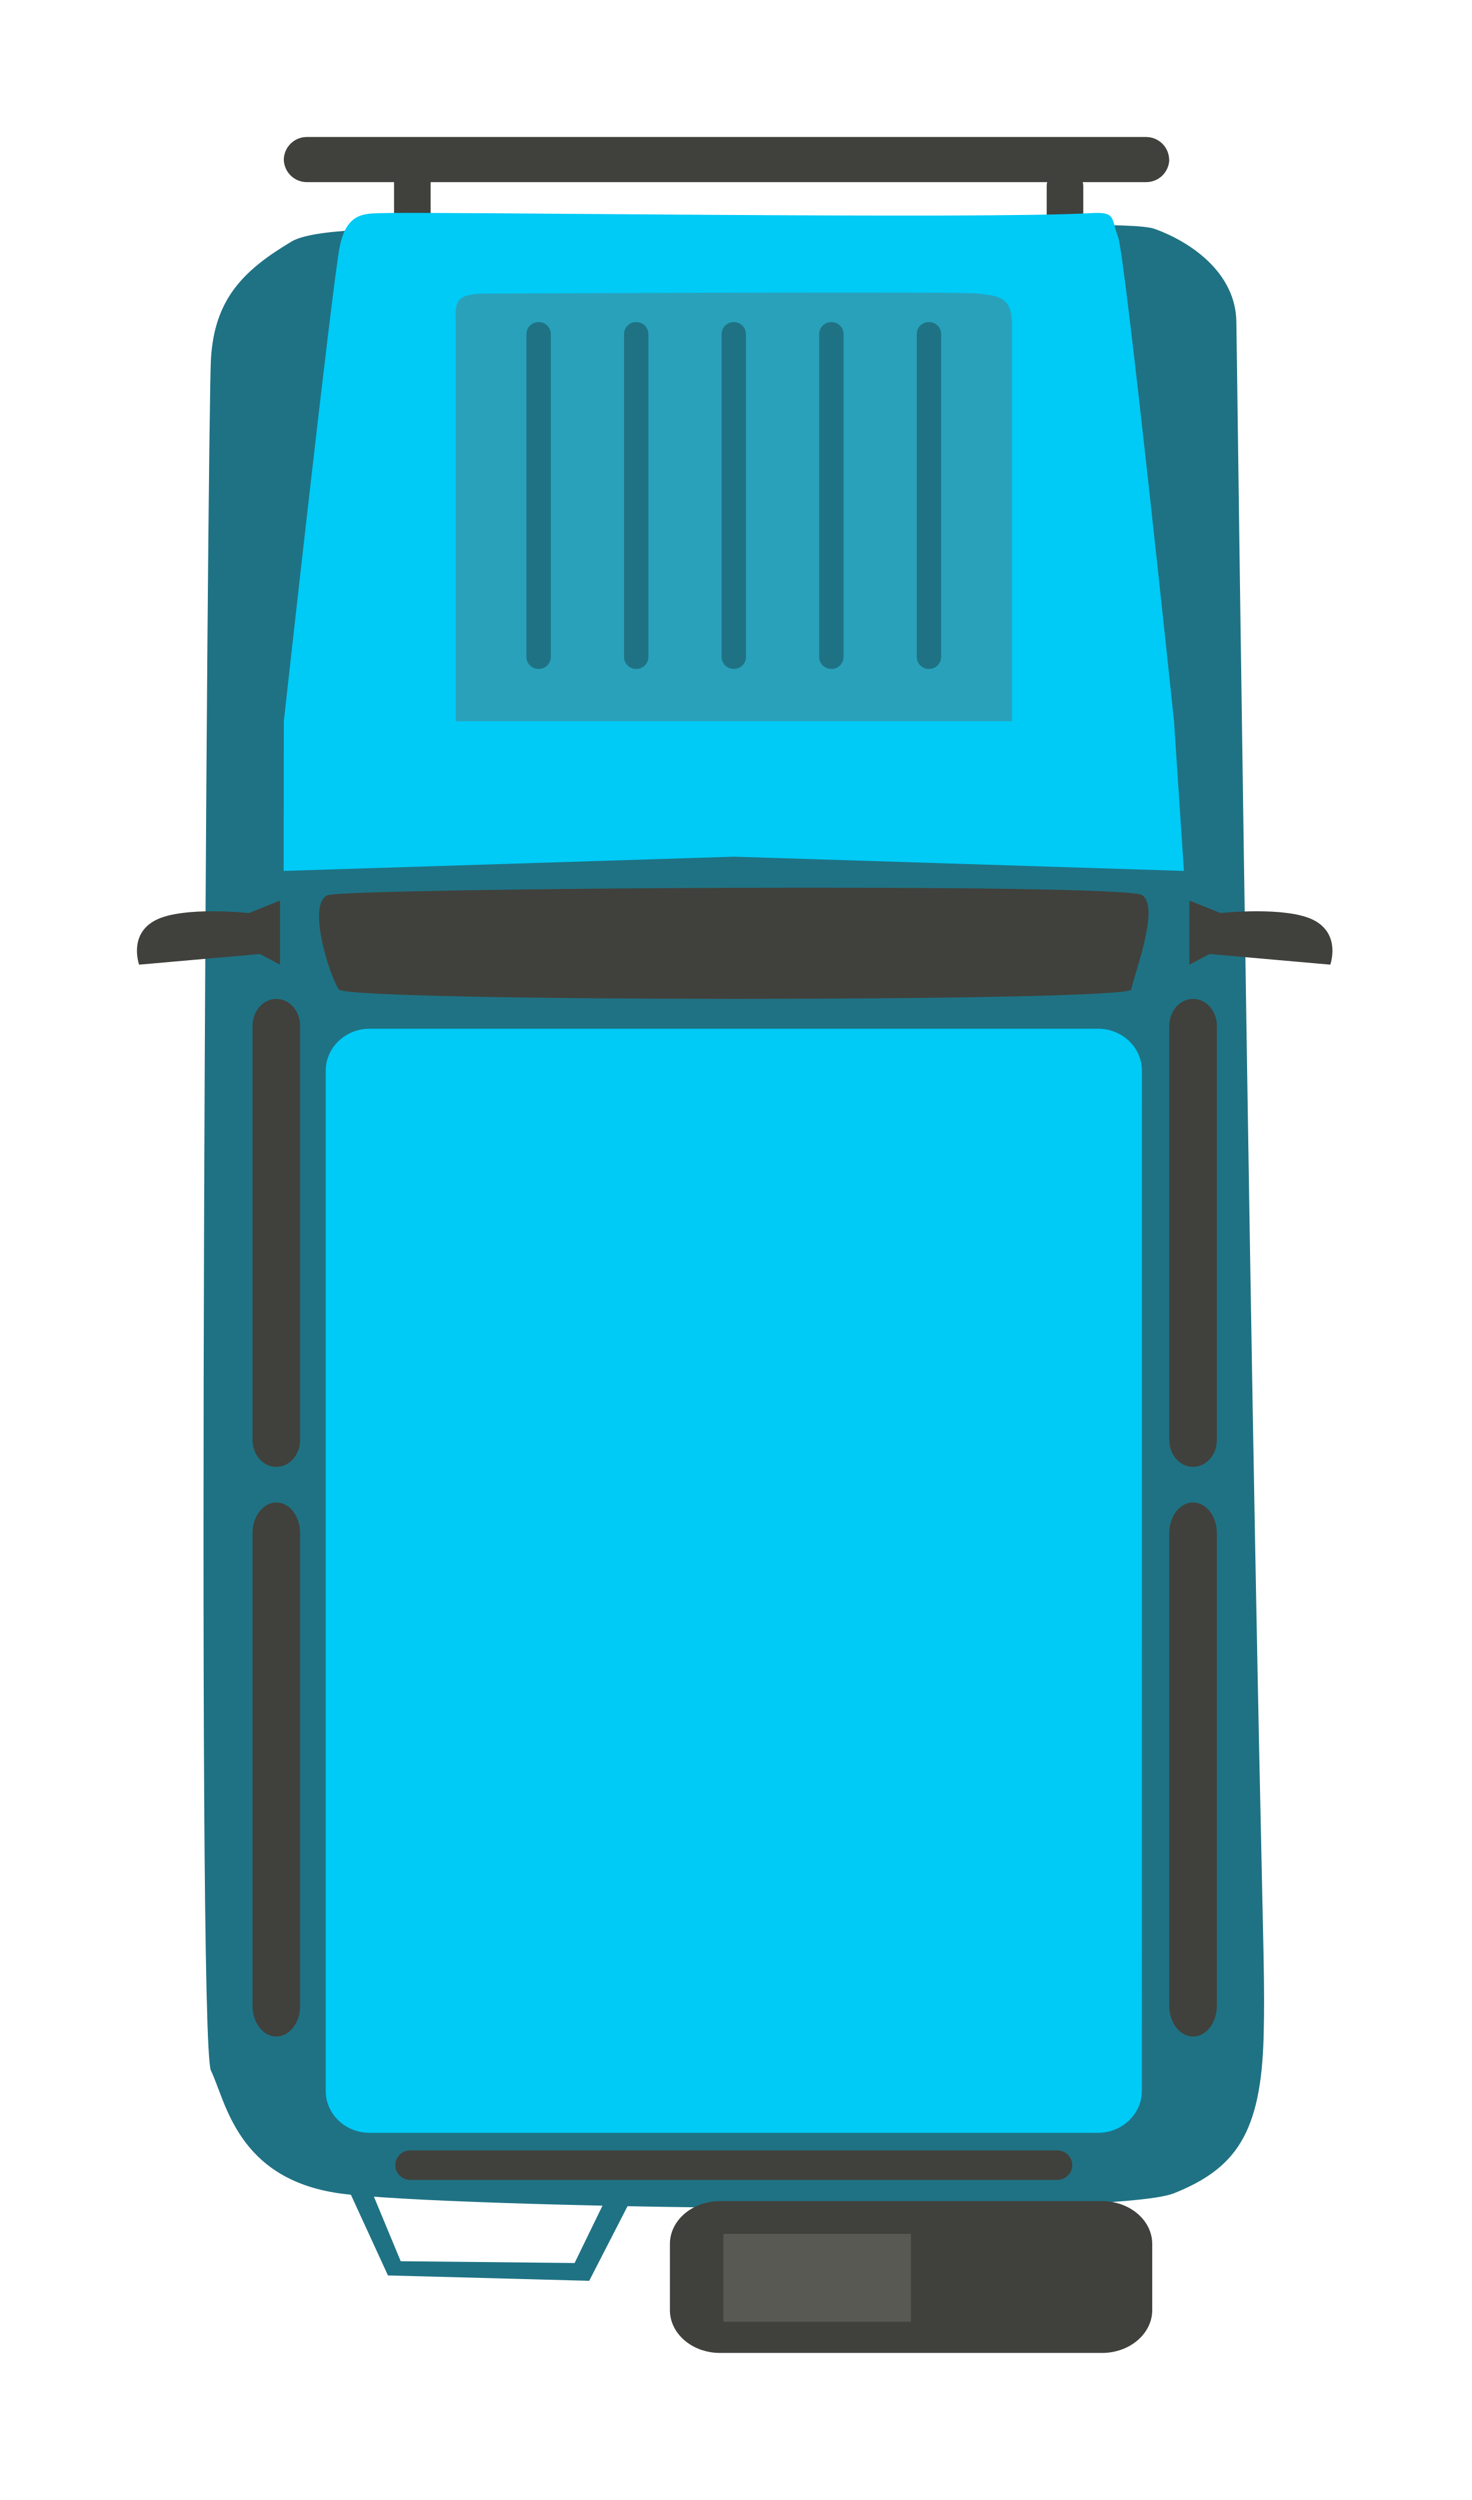 <svg xmlns="http://www.w3.org/2000/svg" width="43" height="73" viewBox="0 0 43 73" fill="none">
  <g filter="url(#filter0_d_13_19072)">
    <path d="M31.157 1.659C31.153 1.835 31.081 2.002 30.955 2.126C30.829 2.249 30.66 2.318 30.484 2.318H5.963C5.787 2.318 5.618 2.249 5.492 2.126C5.366 2.002 5.294 1.835 5.29 1.659C5.294 1.483 5.366 1.315 5.492 1.192C5.618 1.069 5.787 1 5.963 1H30.48C30.656 1 30.825 1.069 30.951 1.192C31.077 1.315 31.149 1.483 31.153 1.659H31.157Z" fill="#40413C"/>
    <path d="M9.58 3.739C9.579 3.809 9.564 3.877 9.537 3.94C9.509 4.004 9.47 4.062 9.42 4.11C9.37 4.158 9.312 4.196 9.247 4.222C9.183 4.247 9.114 4.26 9.045 4.259C8.905 4.261 8.771 4.207 8.671 4.109C8.57 4.012 8.513 3.879 8.511 3.739V2.179C8.512 2.11 8.527 2.042 8.554 1.978C8.581 1.914 8.621 1.857 8.67 1.808C8.72 1.76 8.778 1.722 8.843 1.696C8.907 1.671 8.976 1.658 9.045 1.659C9.185 1.657 9.32 1.711 9.42 1.808C9.52 1.906 9.578 2.039 9.58 2.179V3.739Z" fill="#40413C"/>
    <path d="M28.645 3.992C28.643 4.062 28.629 4.13 28.602 4.193C28.574 4.257 28.534 4.315 28.485 4.363C28.435 4.411 28.376 4.449 28.312 4.475C28.248 4.5 28.179 4.513 28.11 4.512C28.041 4.513 27.972 4.5 27.908 4.475C27.843 4.449 27.785 4.411 27.735 4.363C27.686 4.314 27.646 4.257 27.619 4.193C27.591 4.13 27.577 4.061 27.576 3.992V2.432C27.577 2.363 27.591 2.295 27.619 2.231C27.646 2.167 27.686 2.11 27.735 2.061C27.785 2.013 27.843 1.975 27.907 1.949C27.972 1.924 28.041 1.911 28.11 1.912C28.25 1.91 28.384 1.964 28.485 2.061C28.585 2.159 28.642 2.292 28.645 2.432V3.992Z" fill="#40413C"/>
    <path d="M16.53 4.051C16.53 4.051 6.912 3.219 5.519 4.051C4.126 4.883 3.264 5.715 3.162 7.483C3.06 9.251 2.729 56.578 3.162 57.46C3.595 58.343 3.915 60.618 6.913 61.043C9.912 61.468 29.471 61.767 31.288 61.043C33.105 60.32 33.839 59.276 33.913 56.464C33.989 53.468 33.747 53.461 33.117 6.408C33.106 4.987 31.818 4.074 30.723 3.681C29.628 3.287 16.53 4.051 16.53 4.051Z" fill="#1F7284"/>
    <path d="M5.286 22.43L18.435 22.014L31.585 22.43L31.296 18.061C31.296 18.061 29.872 4.471 29.661 3.916C29.451 3.361 29.607 3.181 28.877 3.223C25.694 3.407 9.438 3.174 8.209 3.223C7.706 3.243 7.14 3.154 6.926 4.193C6.711 5.233 5.291 18.061 5.291 18.061L5.286 22.43Z" fill="#00CAF6"/>
    <path d="M30.356 58.053C30.356 58.726 29.779 59.276 29.073 59.276H7.798C7.089 59.276 6.515 58.729 6.515 58.053V28.262C6.515 27.588 7.092 27.037 7.798 27.037H29.074C29.783 27.037 30.358 27.585 30.358 28.262L30.356 58.053Z" fill="#00CAF6"/>
    <path d="M26.562 18.057H10.313V6.611C10.313 5.849 10.189 5.572 11.249 5.572C12.309 5.572 24.994 5.502 25.565 5.572C26.135 5.641 26.562 5.641 26.562 6.473V18.057Z" fill="#29A1BB"/>
    <path d="M13.091 16.186C13.09 16.232 13.08 16.277 13.062 16.32C13.044 16.362 13.017 16.401 12.984 16.433C12.951 16.465 12.912 16.49 12.869 16.507C12.826 16.524 12.78 16.533 12.734 16.532C12.688 16.532 12.642 16.524 12.599 16.507C12.556 16.49 12.517 16.465 12.484 16.433C12.451 16.4 12.425 16.362 12.406 16.32C12.388 16.277 12.378 16.232 12.378 16.186V6.752C12.378 6.706 12.388 6.66 12.406 6.618C12.424 6.575 12.451 6.537 12.484 6.504C12.517 6.472 12.556 6.447 12.599 6.43C12.642 6.412 12.688 6.404 12.734 6.405C12.78 6.404 12.826 6.412 12.869 6.43C12.912 6.447 12.951 6.472 12.984 6.504C13.017 6.537 13.044 6.575 13.062 6.617C13.08 6.66 13.09 6.706 13.091 6.752V16.186Z" fill="#1F7284"/>
    <path d="M15.941 16.186C15.941 16.232 15.931 16.277 15.913 16.32C15.894 16.362 15.868 16.401 15.835 16.433C15.802 16.465 15.762 16.49 15.72 16.507C15.677 16.524 15.631 16.533 15.585 16.532C15.538 16.532 15.493 16.524 15.45 16.507C15.407 16.49 15.368 16.465 15.335 16.433C15.302 16.4 15.275 16.362 15.257 16.32C15.239 16.277 15.229 16.232 15.229 16.186V6.752C15.229 6.706 15.239 6.66 15.257 6.618C15.275 6.575 15.301 6.537 15.335 6.504C15.368 6.472 15.407 6.447 15.45 6.43C15.492 6.412 15.538 6.404 15.585 6.405C15.631 6.404 15.677 6.412 15.72 6.43C15.763 6.447 15.802 6.472 15.835 6.504C15.868 6.537 15.895 6.575 15.913 6.617C15.931 6.66 15.941 6.706 15.941 6.752V16.186Z" fill="#1F7284"/>
    <path d="M18.791 16.186C18.791 16.232 18.781 16.277 18.763 16.32C18.745 16.362 18.718 16.4 18.685 16.433C18.652 16.465 18.613 16.49 18.57 16.507C18.527 16.524 18.482 16.532 18.436 16.532C18.389 16.532 18.344 16.524 18.301 16.507C18.258 16.49 18.219 16.465 18.186 16.433C18.153 16.4 18.126 16.362 18.108 16.32C18.09 16.277 18.08 16.232 18.08 16.186V6.752C18.08 6.706 18.09 6.66 18.108 6.618C18.126 6.575 18.152 6.537 18.186 6.504C18.218 6.472 18.258 6.447 18.3 6.43C18.343 6.412 18.389 6.404 18.436 6.405C18.482 6.404 18.527 6.412 18.57 6.43C18.613 6.447 18.652 6.472 18.686 6.504C18.718 6.537 18.745 6.575 18.763 6.618C18.781 6.66 18.791 6.706 18.791 6.752V16.186Z" fill="#1F7284"/>
    <path d="M21.642 16.186C21.642 16.232 21.632 16.277 21.614 16.32C21.596 16.362 21.569 16.4 21.536 16.433C21.503 16.465 21.464 16.49 21.421 16.507C21.378 16.524 21.332 16.532 21.286 16.532C21.24 16.533 21.194 16.524 21.151 16.507C21.108 16.49 21.069 16.465 21.036 16.433C21.003 16.401 20.977 16.362 20.958 16.32C20.94 16.277 20.93 16.232 20.93 16.186V6.752C20.93 6.706 20.94 6.66 20.958 6.617C20.977 6.575 21.003 6.537 21.036 6.504C21.069 6.472 21.108 6.447 21.151 6.43C21.194 6.412 21.24 6.404 21.286 6.405C21.333 6.404 21.378 6.412 21.421 6.43C21.464 6.447 21.503 6.472 21.536 6.504C21.57 6.537 21.596 6.575 21.614 6.618C21.632 6.66 21.642 6.706 21.642 6.752V16.186Z" fill="#1F7284"/>
    <path d="M24.493 16.186C24.492 16.232 24.483 16.277 24.465 16.32C24.446 16.362 24.42 16.4 24.387 16.433C24.354 16.465 24.315 16.49 24.272 16.507C24.229 16.524 24.183 16.532 24.137 16.532C24.091 16.533 24.045 16.524 24.002 16.507C23.959 16.49 23.92 16.465 23.887 16.433C23.854 16.401 23.827 16.362 23.809 16.32C23.791 16.277 23.781 16.232 23.78 16.186V6.752C23.781 6.706 23.791 6.66 23.809 6.617C23.827 6.575 23.854 6.537 23.887 6.504C23.92 6.472 23.959 6.447 24.002 6.43C24.045 6.412 24.091 6.404 24.137 6.405C24.183 6.404 24.229 6.412 24.272 6.43C24.315 6.447 24.354 6.472 24.387 6.504C24.42 6.537 24.447 6.575 24.465 6.618C24.483 6.66 24.493 6.706 24.493 6.752V16.186Z" fill="#1F7284"/>
    <path d="M6.582 23.137C5.946 23.362 6.635 25.529 6.902 25.893C7.168 26.256 29.994 26.257 30.047 25.893C30.1 25.528 30.902 23.5 30.368 23.137C29.834 22.773 7.169 22.929 6.582 23.137Z" fill="#40413C"/>
    <path d="M31.744 23.296V25.167L32.333 24.856L35.86 25.167C35.86 25.167 36.181 24.283 35.379 23.868C34.577 23.452 32.653 23.66 32.653 23.66L31.744 23.296Z" fill="#40413C"/>
    <path d="M5.179 23.296V25.167L4.591 24.856L1.064 25.167C1.064 25.167 0.742 24.283 1.544 23.868C2.347 23.452 4.27 23.66 4.27 23.66L5.179 23.296Z" fill="#40413C"/>
    <path d="M28.324 60.219C28.323 60.276 28.311 60.333 28.289 60.386C28.266 60.439 28.233 60.487 28.192 60.527C28.151 60.567 28.102 60.599 28.049 60.62C27.995 60.641 27.938 60.652 27.881 60.651H8.99C8.933 60.652 8.876 60.641 8.822 60.62C8.769 60.599 8.72 60.567 8.679 60.527C8.638 60.487 8.605 60.439 8.582 60.386C8.56 60.333 8.548 60.276 8.547 60.219C8.549 60.103 8.596 59.993 8.679 59.912C8.762 59.831 8.874 59.787 8.99 59.788H27.881C27.997 59.787 28.108 59.831 28.192 59.912C28.275 59.993 28.323 60.103 28.324 60.219Z" fill="#40413C"/>
    <path d="M5.767 39.047C5.767 39.48 5.456 39.831 5.072 39.831C4.688 39.831 4.377 39.48 4.377 39.047V26.951C4.377 26.518 4.689 26.167 5.072 26.167C5.457 26.167 5.767 26.518 5.767 26.951V39.047Z" fill="#40413C"/>
    <path d="M5.767 55.57C5.767 56.064 5.456 56.464 5.072 56.464C4.688 56.464 4.377 56.064 4.377 55.57V41.763C4.377 41.27 4.689 40.87 5.072 40.87C5.457 40.87 5.767 41.27 5.767 41.763V55.57Z" fill="#40413C"/>
    <path d="M32.547 39.047C32.547 39.48 32.235 39.831 31.851 39.831C31.467 39.831 31.157 39.48 31.157 39.047V26.951C31.157 26.518 31.468 26.167 31.851 26.167C32.236 26.167 32.547 26.518 32.547 26.951V39.047Z" fill="#40413C"/>
    <path d="M32.547 55.57C32.547 56.064 32.235 56.464 31.851 56.464C31.467 56.464 31.157 56.064 31.157 55.57V41.763C31.157 41.27 31.468 40.87 31.851 40.87C32.236 40.87 32.547 41.27 32.547 41.763V55.57Z" fill="#40413C"/>
    <path d="M30.659 64.452C30.659 65.141 30.002 65.703 29.192 65.703H18.034C17.224 65.703 16.569 65.144 16.569 64.452V62.521C16.569 61.832 17.224 61.27 18.034 61.27H29.192C30.002 61.27 30.659 61.829 30.659 62.521V64.452Z" fill="#40413C"/>
    <path d="M23.611 62.227H18.132V64.793H23.611V62.227Z" fill="#585953"/>
    <path d="M7.21 60.996L8.333 63.44L14.212 63.597L15.495 61.1H14.747L13.785 63.077L8.706 63.025L7.798 60.84L7.05 60.685L7.21 60.996Z" fill="#1F7284"/>
  </g>
  <defs>
    <filter id="filter0_d_13_19072" x="0" y="0" width="42.924" height="72.703" filterUnits="userSpaceOnUse" color-interpolation-filters="sRGB">
      <feFlood flood-opacity="0" result="BackgroundImageFix"/>
      <feColorMatrix in="SourceAlpha" type="matrix" values="0 0 0 0 0 0 0 0 0 0 0 0 0 0 0 0 0 0 127 0" result="hardAlpha"/>
      <feOffset dx="3" dy="3"/>
      <feGaussianBlur stdDeviation="2"/>
      <feComposite in2="hardAlpha" operator="out"/>
      <feColorMatrix type="matrix" values="0 0 0 0 0 0 0 0 0 0 0 0 0 0 0 0 0 0 0.25 0"/>
      <feBlend mode="normal" in2="BackgroundImageFix" result="effect1_dropShadow_13_19072"/>
      <feBlend mode="normal" in="SourceGraphic" in2="effect1_dropShadow_13_19072" result="shape"/>
    </filter>
  </defs>
</svg>
